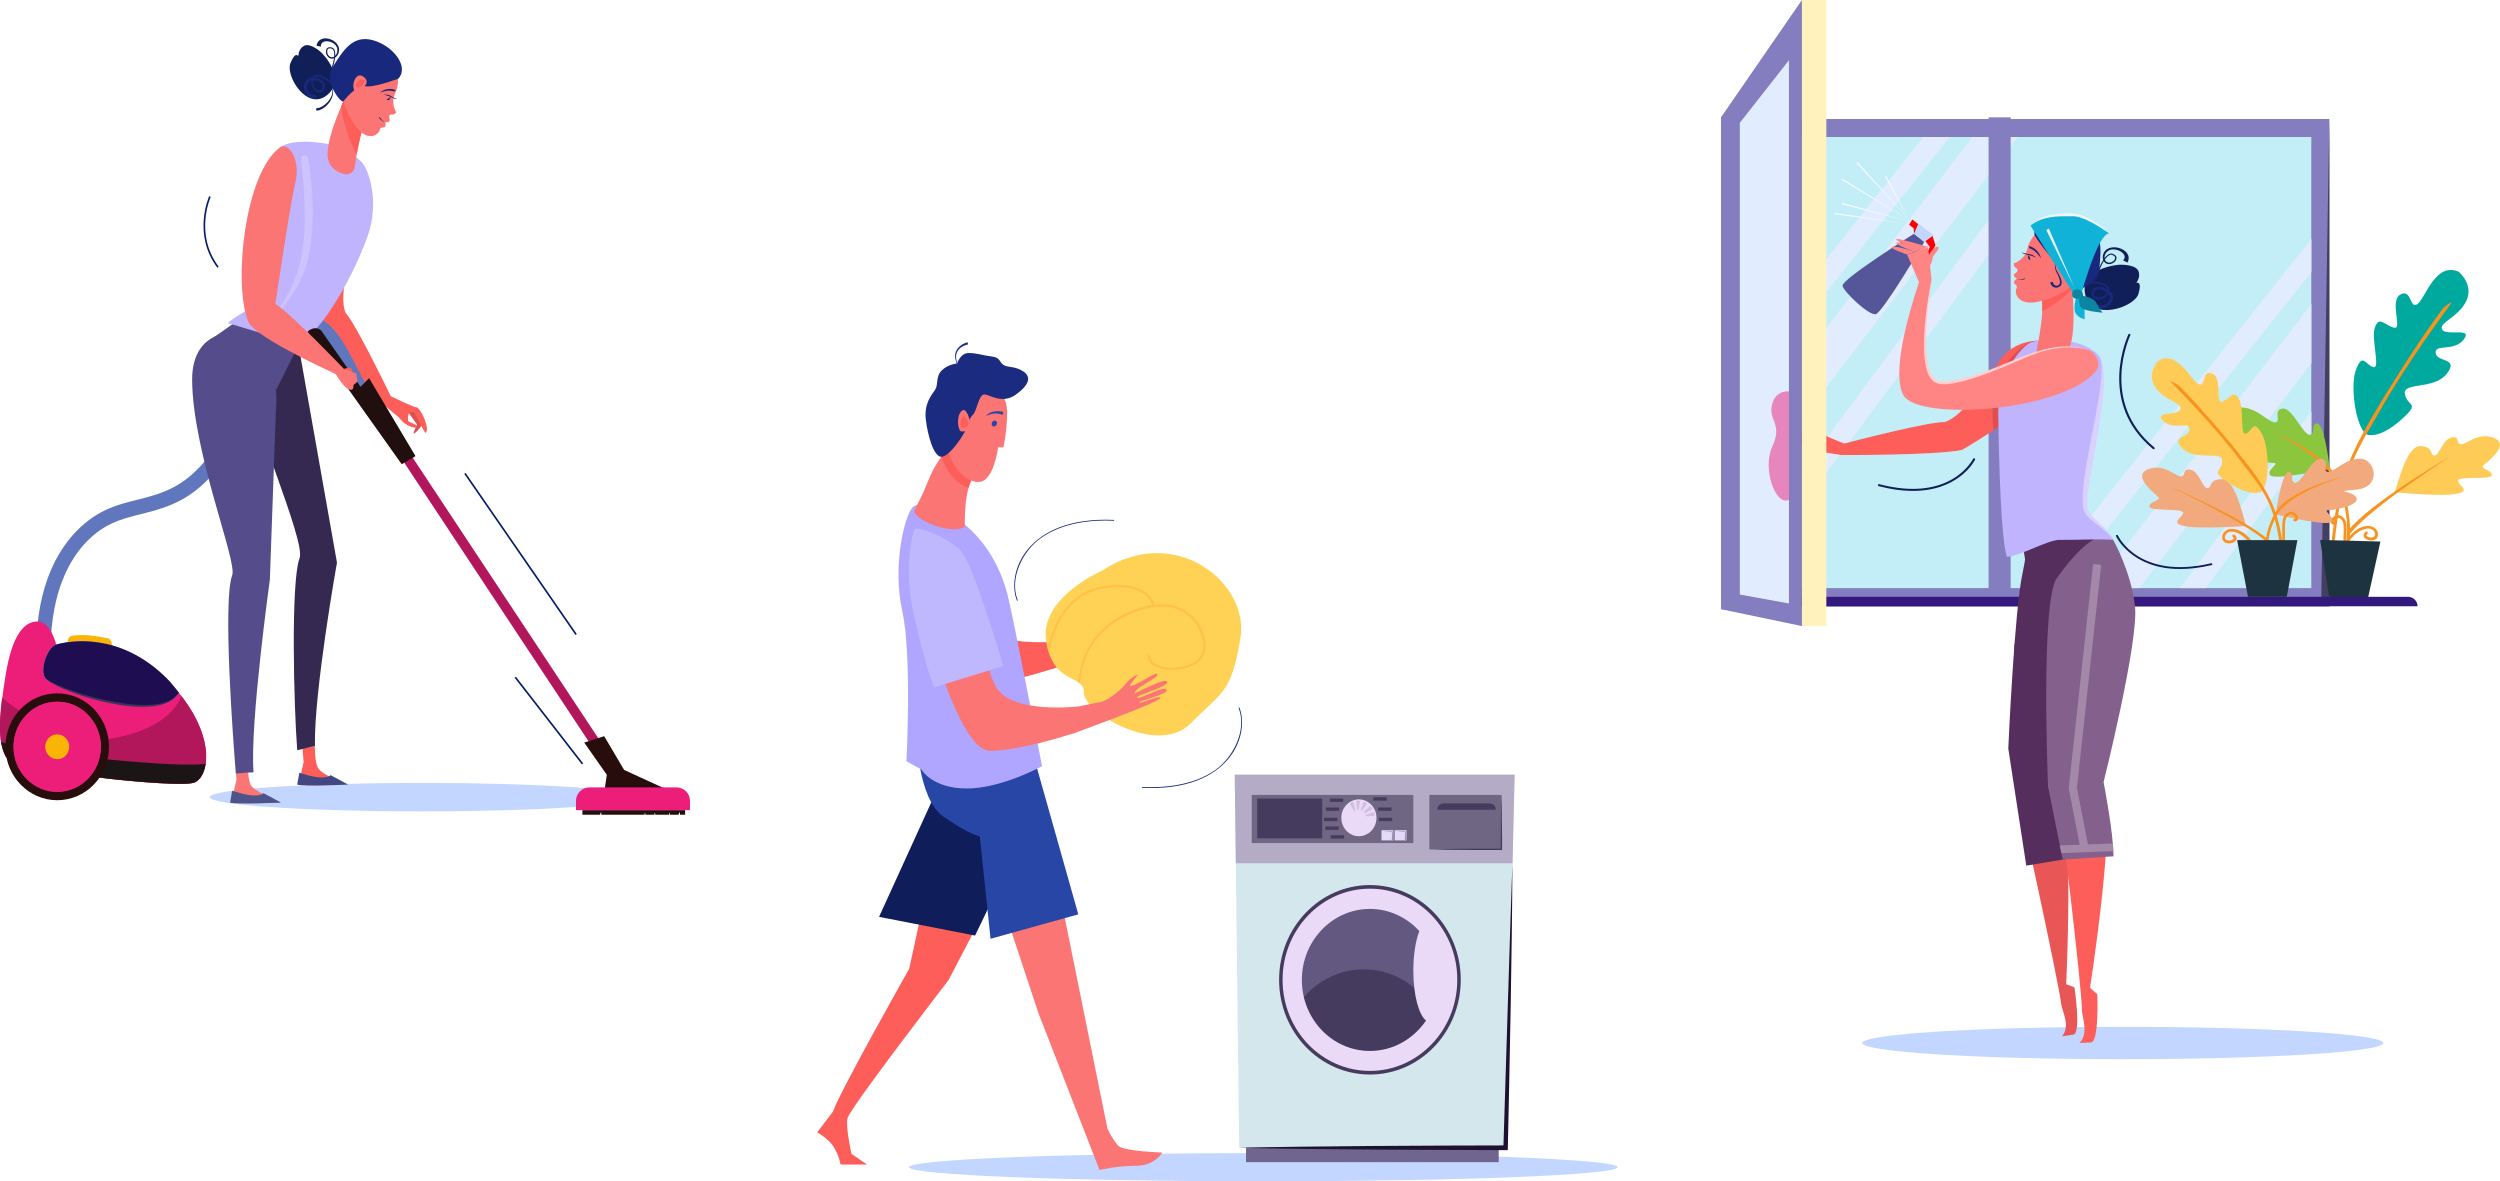 <?xml version="1.0" encoding="utf-8"?>
<!-- Generator: Adobe Illustrator 22.0.0, SVG Export Plug-In . SVG Version: 6.00 Build 0)  -->
<svg version="1.1" id="Слой_1" xmlns="http://www.w3.org/2000/svg" xmlns:xlink="http://www.w3.org/1999/xlink" x="0px" y="0px"
	 viewBox="0 0 1791.7 846.6" style="enable-background:new 0 0 1791.7 846.6;" xml:space="preserve">
<style type="text/css">
	.st0{fill:#E04F4F;}
	.st1{fill:#FD5E5A;}
	.st2{fill:#6077BD;}
	.st3{fill:#B2165B;}
	.st4{fill:#C2D6FF;}
	.st5{fill:#F9B406;}
	.st6{fill:#ED1E79;}
	.st7{fill:#9986CE;}
	.st8{fill:#1E0D51;}
	.st9{fill:#3C335B;}
	.st10{fill:#1C1515;}
	.st11{fill:#280D0D;}
	.st12{fill:#FC7575;}
	.st13{fill:#352952;}
	.st14{fill:#554C8C;}
	.st15{fill:#4E5389;}
	.st16{fill:#44477F;}
	.st17{fill:#111F59;}
	.st18{fill:#C0B4FE;}
	.st19{fill:#18287D;}
	.st20{fill:#0F1D5B;}
	.st21{fill:#CDC3FE;}
	.st22{fill:#210F0F;}
	.st23{fill:#041C69;}
	.st24{fill:#847DBF;}
	.st25{fill:#C3EEF8;}
	.st26{fill:#E1ECFF;}
	.st27{fill:#423F60;}
	.st28{fill:#FFCB57;}
	.st29{fill:#00A99D;}
	.st30{fill:#8CC63F;}
	.st31{fill:#F7931E;}
	.st32{fill:#1E3340;}
	.st33{fill:#33197D;}
	.st34{fill:#F2A97E;}
	.st35{fill:#E85656;}
	.st36{fill:#552E5D;}
	.st37{fill:#84608D;}
	.st38{fill:#A388A9;}
	.st39{fill:#D9D2FE;}
	.st40{fill:#555699;}
	.st41{fill:#FF0000;}
	.st42{fill:#FF8585;}
	.st43{fill:#FFCECE;}
	.st44{fill:#10B2D7;}
	.st45{fill:#EEF5F8;}
	.st46{fill:#0C85A1;}
	.st47{fill:#FFF2BD;}
	.st48{opacity:0.49;fill:#ED1E79;}
	.st49{fill:#FAFCFF;}
	.st50{fill:#FFD255;}
	.st51{fill:#2846A6;}
	.st52{fill:#B0A6FF;}
	.st53{fill:#1B2B80;}
	.st54{fill:#6F658E;}
	.st55{fill:#D4E7ED;}
	.st56{fill:#B4ABC6;}
	.st57{fill:#6F6684;}
	.st58{fill:#453B5E;}
	.st59{fill:#E3DAF7;}
	.st60{fill:#8F7FBA;}
	.st61{fill:#EADAF7;}
	.st62{fill:#D0BFE2;}
	.st63{opacity:0.71;fill:#6F658E;}
	.st64{fill:#1D1030;}
	.st65{fill:#C0B8FF;}
	.st66{fill:#FFC247;}
</style>
<g>
	<g>
		<path class="st0" d="M298.1,294.7c0,0,4.7,8.2,4.1,9.9c-0.6,1.7-5.3,6.9-5.7,6c-0.4-0.9,2.4-6.3,2.4-6.3l-7.6-10.7
			C292.6,292.1,298.1,294.7,298.1,294.7z"/>
		<path class="st1" d="M255.3,166.4c-3.7,15.5-13.1,45.5-7.6,57.8c6.8,7.4,28.1,50.9,32.4,59.8c0,0,16.2,7.9,18.6,8
			c2.4,0.1,9.8,15,6.4,18.2c-0.8,0.8-7.9-15.3-8.7-15c-2.1,1-4.1-1.2-4.4,3.6c-0.4,7-11.1-4.2-16.5-8.3
			c-0.1-0.2-40.1-45.8-49.4-62.1c-0.2-0.3-6.6-37.8-4.2-44.5c3.2-8.7,27.3-43.1,27.3-43.1C255.2,147.9,257.4,157.4,255.3,166.4z"/>
		<path class="st1" d="M282.6,295.3c0,0,3.5,4.3,6.1,7c2.6,2.7,9.4,5.4,10.1,3.6c0.6-1.8-5.9-3.2-6.3-4.2c-0.4-0.9-0.1-5.8,1.1-6
			C294.8,295.5,285.2,294.1,282.6,295.3z"/>
		<g>
			<path class="st2" d="M36.2,465l-10.4-0.2c0.5-22.3,4-40.7,10.8-56.5c8.5-19.6,22.2-34.7,38.7-42.6c32.7-15.7,66.2,0.5,100.4-88.8
				c3.8-10,11.4-29,19-36.4c44.4-42.5,56,24.3,72.8,41.6l-3.7,5.6c-18.6-19.2-45.1-54.2-66-31.1c-5.9,6.5-9.3,15.8-12.5,24.2
				c-36.2,94.6-75.1,79.9-105.7,94.6c-14.2,6.8-26.1,20-33.5,37.3C39.8,427.1,36.6,444.2,36.2,465z"/>
		</g>
		<g>
			<polygon class="st3" points="447,569.4 274.1,308 279.9,304 452.8,565.4 			"/>
		</g>
		<ellipse class="st4" cx="302.3" cy="571.3" rx="151.9" ry="10.2"/>
		<path class="st5" d="M51.9,455.6c-1.2,0.2-2.2,0.8-2.8,1.9c-0.3,0.6-0.5,1.2-0.6,1.8c-0.5,4.8,6.3,9.4,15,10.3
			c8.7,0.9,16.2-2.3,16.7-7.1c0.1-1.3-0.3-2.6-1.1-3.8c-0.5-0.7-1.2-1.2-2-1.3C68.9,455.8,60.4,454.4,51.9,455.6z"/>
		<path class="st6" d="M40.3,462c0,0-3.9-16.6-13.4-16.6c-9,0-18.1,8.3-23,39.1c-4.9,30.8-5.4,46.1,0,57.2
			c5.4,11.1,123.7,23.4,135.2,19.2c11.5-4.3,17.1-36.3-19.1-73.6C83.8,449.9,40.3,462,40.3,462z"/>
		<path class="st3" d="M139,560.9c-11.5,4.3-129.8-8.1-135.2-19.2c-4.4-9-4.9-20.9-2.3-41.6c19,15.4,50.2,34.9,81.3,28.7
			c32.3-6.4,43.4-20.6,47.2-29.9C154.8,531,149.3,557,139,560.9z"/>
		<path class="st7" d="M128.3,496.6c-0.9,1-2,2.2-2.7,2.9c-17.3,17.9-88.5-6.1-93.3-13.8c-4-6.5,2.1-22,7.9-23.7
			c9.1-2.7,45.7-9,79.7,25.2C123.1,490.4,125.8,493.6,128.3,496.6z"/>
		<path class="st7" d="M128.3,496.6c-0.9,1-2,2.2-2.7,2.9c-17.3,17.9-88.5-6.1-93.3-13.8c-4-6.5,2.1-22,7.9-23.7
			c9.1-2.7,45.7-9.6,79.7,24.6C123.1,489.8,125.8,493.6,128.3,496.6z"/>
		<path class="st8" d="M128.3,496.6c-0.9,1-2,2.2-2.7,2.9c-17.3,17.9-88.5-6.1-93.3-13.8c-4-6.5,2.1-22,7.9-23.7
			c9.1-2.7,45.7-9.6,79.7,24.6C123.1,489.8,125.8,493.6,128.3,496.6z"/>
		<path class="st9" d="M126,498.9c-17,17.5-88.4-6-93.7-13.2c5.5,8.6,71,31.1,91.5,15.6c1.7-1.3,3.2-3,4.5-4.7
			C127.6,497.5,126.8,498.2,126,498.9z"/>
		<path class="st10" d="M0.8,531.7c0.6,3.8,1.6,7,3.1,10c5.4,11.1,123.7,23.4,135.2,19.2c4-1.5,7.3-6.3,8.3-13.6
			C133.2,550.7,28.5,541.5,0.8,531.7z"/>
		<path class="st11" d="M78.1,535.2c0,21.2-16.6,38.3-37.1,38.3S3.9,556.3,3.9,535.2c0-21.2,16.6-38.3,37.1-38.3
			S78.1,514,78.1,535.2z"/>
		<ellipse class="st6" cx="41" cy="535.2" rx="31.3" ry="32.3"/>
		<ellipse class="st6" cx="41" cy="535.2" rx="31.3" ry="32.3"/>
		<path class="st5" d="M49.6,535.2c0,4.9-3.8,8.9-8.6,8.9c-4.7,0-8.6-4-8.6-8.9c0-4.9,3.8-8.9,8.6-8.9
			C45.7,526.3,49.6,530.3,49.6,535.2z"/>
		<g>
			<path class="st12" d="M177.8,553.5c-2.9,0.2-5.9-1.3-8.8-1c0.2,2.8,0.5,6.1,0.5,6.1l-3.6,15.7c0,0,1.6,0.3,7,0.8
				c7.4,0.6,28.4,0.1,28.4,0.1c-11.7-5.2-18.6-9.1-20.8-11.4C179.1,562.2,178.2,558.6,177.8,553.5z"/>
			<path class="st1" d="M225.6,534.7c-3,0-5.9,0.1-8.9,0.4c0.5,6.9,0.9,11.1,0.9,11.1l-3.6,15.7c0,0,1.6,0.3,7,0.8
				c7.4,0.6,25.4-1.2,25.4-1.2c-11.7-5.2-15.6-7.8-17.7-10.1C226.6,549.2,225.7,543.2,225.6,534.7z"/>
			<path class="st13" d="M241.5,403.2l-27.6-156c-14-1.1-30-1.1-41.4,10.6c6.7,40.5,46.8,129.9,42.2,142.2
				c-6.4,17-4.1,106.5-1.7,137.6c3-0.3,9.7-2.8,12.7-2.9C225,495.3,241.5,403.2,241.5,403.2z"/>
			<path class="st14" d="M193.4,415.5l4.4-123.1c1.8-13-4.9-44.3-7.7-46.5c-16-12.6-52.5-12.5-52.4,26.1
				c0.2,52.1,32.5,130.2,28.7,140.3c-6.9,18.4,0.8,119.9,2.6,142c2.9-0.3,9.8-0.6,12.7-0.8C179,518.9,193.4,415.5,193.4,415.5z"/>
			<path class="st15" d="M166.4,566.7c0,0,9.9,3.4,15.7,3.4c5.8,0,6.7-1.7,6.7-1.7l12.6,6.8c0,0-32.5,1.5-36.5,0L166.4,566.7z"/>
			<path class="st16" d="M214.5,553.8c0,0,9.9,3.4,15.7,3.4c5.8,0,6.7-1.7,6.7-1.7l12.6,6.8c0,0-32.5,1.5-36.5,0L214.5,553.8z"/>
			<polygon class="st14" points="180.8,222.4 146.7,246.3 198.1,279.1 214.2,246.8 			"/>
		</g>
		<path class="st17" d="M238,63.2c3.3,6.7-5.9,16.7-11.5,16l0.4-1.8c3.9,0.8,13.6-7.6,10.8-14.2L238,63.2z"/>
		<path class="st17" d="M237.8,48.4c1.4-4.4,3.5-13.5-0.9-13.7c-4.3-0.8-2.4,7.8,2.1,6.1c1.9-0.8,2.9-3.1,2.8-5.2
			c-0.3-6.4-12.4-8.6-11.8-2.2l-3.2-0.6c2.1-10.8,20.6-3.3,15.3,6.4c-1.7,3.1-4.8,3.5-6.6,2c-3-2.4-2.5-8.1,1.5-7.3
			c5.1,0.2,3.2,9.6,1.5,14.7L237.8,48.4z"/>
		<path class="st18" d="M259.1,116.1c-12.8-12.4-18.9-11.8-18.9-11.8s-25.2-6.5-38.3,0.5s-3.7,87.5-13,107.9
			c-3,6.7-18.5,11.8-25.6,18.9c20.7,6.2,29.1,8.1,48.1,16.5c15-5.2,39.5-43.7,52.1-78.9C272.2,145,264.3,121.1,259.1,116.1z"/>
		<path class="st12" d="M247.9,68.6c0,0-15.8,33.1-12.8,45.4c1.7,7,7.3,9.7,11.9,10.8c3.5,0.8,6.8-1.7,7.3-5.3
			c1.3-9.4,4.3-27.2,8.5-34.3C268.5,75.4,247.9,68.6,247.9,68.6z"/>
		<path class="st1" d="M247.9,68.6c0,0-1.4,3-3.4,7.6c0.8,7.2,2.8,15.3,6.3,24.2c1.7,4.3,3.3,7.6,4.9,10.1c1.6-9.2,4-20.2,7-25.4
			C268.5,75.4,247.9,68.6,247.9,68.6z"/>
		<g>
			<g>
				<path class="st12" d="M248.3,45.2c2.2-3.2,8-6.8,14.4-8.3c13.9-3.2,25.4,10.4,22,25.6c-0.3,1.4-0.7,2.7-1.3,3.9
					c-3.8,7.6,0.6,14.1,0.6,14.1s-1,1.8-3,1.6c-2.1-0.1-2.2,0.9-2,2.3c0.2,1.5,0.8,1.9-0.1,2.7c-0.8,0.8-2.8,0.5-2.8,0.5
					s0.7,2.4-0.2,3.2c-0.9,0.8-1.6,0.5-1.6,0.5s-2,0.2-2.1,1.6c-0.1,1.4-1.4,2.5-2.3,3.3c-1.4,1.1-9.3,5.9-19-12.2
					C241.1,66,243.3,52.4,248.3,45.2z"/>
			</g>
			<path class="st19" d="M283.6,64.6c0,0-5.5-2.9-11.4,1.8c0,0,6.3-2.6,10.3-0.8L283.6,64.6z"/>
			<path class="st19" d="M280.1,69.3c0,0-0.5,2.1-1.5,2.4c-1,0.3-1.6-0.2-1.6-0.2L280.1,69.3z"/>
			<path class="st20" d="M275.1,67.8c0,0,3.8,0.9,6.1,2.2c2.3,1.3,3.4,1,3.4,1s-2.7-1-4.7-2.3C277.9,67.5,275.1,67.8,275.1,67.8z"/>
			<path class="st20" d="M272.3,84.2c0.9,1.5,2.2,2.7,3.7,3.5c-1.6-0.6-3.1-1.6-4.3-3.2c-0.1-0.1-0.1-0.3,0.1-0.4
				C272,83.9,272.2,84,272.3,84.2C272.3,84.1,272.3,84.1,272.3,84.2L272.3,84.2z"/>
		</g>
		<path class="st17" d="M229.6,37c0,0-7.3-6.4-11.6-4.2c-4.3,2.2-4.2,7.5-4.2,7.5s-2.1-4-5.7,5.1c-3.6,9.1,12.1,34.7,26.5,22.6
			C248.9,56,230.8,37.9,229.6,37z"/>
		<path class="st19" d="M237.4,60.1c-3.6-3.1-11.1-7.8-12.5-3.4c-2.5,6.5,5.5,11.1,6.3,5.9c1.1-4.5-7.9-6.7-10.2-3.5
			c-2.7,3.6-0.1,9.7,5.5,8.9l0.2,2.4c-10.8,1.1-11.4-14.3-3.1-14.8c4.7-0.2,10.5,2.7,9.2,7.3c-0.3,1.6-1.6,3.2-3.5,3.4
			c-1.9,0.1-3.2-1-4.1-2c-3.6-3.7-1.9-9.1,0.2-10.2c3.6-2,9.6,2.4,12.6,5.1L237.4,60.1z"/>
		<path class="st19" d="M267.2,28.8c-14.7-4-21.5,7.9-28.6,18.9c-7.1,10.9,6.1,26.5,7.4,25c0,0,10-12.7,15.4-11
			c5.4,1.7,24-5.3,24-5.3C293.5,48,281.9,32.8,267.2,28.8z"/>
		<path class="st12" d="M261.4,61.6c0,0,3.9-3.2-1.2-6.8c-5.1-3.5-8.5,5.9-6.3,9.8C256.1,68.5,261.4,61.6,261.4,61.6z"/>
		<path class="st1" d="M259.4,61.5c0,0,3.3-4,0.6-4.6c-2.6-0.6-6.1,3.7-4.7,5.4C256.9,64,259.4,61.5,259.4,61.5z"/>
		<path class="st21" d="M220.9,113.4c3.8,23,5.6,56.4-2.2,79.3c-5,13.8-14.4,28-26.5,38.8c27.4-33.3,29.3-61.7,23.6-117.3l0-0.1
			c-0.2-1.5,0.9-2.8,2.3-3C219.4,111,220.6,112,220.9,113.4z"/>
		<polygon class="st11" points="481.1,567.3 447.3,551.8 433,527.6 418.7,532.2 434.9,555.3 433,568.1 		"/>
		<polygon class="st11" points="417.4,580.6 417.4,583.9 430,583.9 430.8,581.7 431,583.9 462,583.9 462.1,582.2 462.7,583.9 
			469,583.9 469.3,582.2 469.7,583.9 479.6,583.9 479.6,582 480.3,583.9 486.3,583.9 487.1,581.7 487.4,583.9 491,583.9 491,580.6 
					"/>
		<path class="st22" d="M264.5,271l33.3,55.9l-9.9,5.8l-67.5-95c0,0,4.9-5,9.8-0.8l28.2,40.3L264.5,271z"/>
		<path class="st1" d="M246.4,264.4c0,0,2.9-0.9,4.2-0.9c1.3,0,2,2.5,2,3.5C252.6,269.8,246.4,264.4,246.4,264.4z"/>
		<path class="st12" d="M255.5,269.4c0-1.6,0-1.6,0-1.6l-9.1-3.5c0,0-37.9-39.7-49-46.5c0.1-0.5,10.3-70.5,14.3-87.1
			c4-16.6-5.2-29.3-11.1-25c-25,18.2-33.5,96.5-23,124c1.9,10.1,54.2,34.3,63,38.4c0,0,5.3,8.7,8.2,10.3c4.7,2.6,4.5-0.8,4.5-2
			c0-1.2,2.1-1.4,2.6-2.9C256.6,272.1,255.5,271,255.5,269.4z"/>
		<path class="st6" d="M494.5,580.6h-81.7V574c0-5.3,4.3-9.7,9.7-9.7h62.3c5.3,0,9.7,4.3,9.7,9.7V580.6z"/>
		<g>
			
				<rect x="372.4" y="327.2" transform="matrix(0.823 -0.568 0.568 0.823 -159.631 281.843)" class="st23" width="1.2" height="140.3"/>
		</g>
		<g>
			
				<rect x="392.7" y="477.5" transform="matrix(0.79 -0.613 0.613 0.79 -234.14 349.207)" class="st23" width="1.2" height="78.6"/>
		</g>
		<g>
			<path class="st23" d="M155.8,191.9c-18.1-24.1-6-51-5.9-51.3l1.1,0.5c-0.1,0.3-11.9,26.5,5.7,50L155.8,191.9z"/>
		</g>
	</g>
	<g>
		<rect x="1233.4" y="85.3" class="st24" width="436" height="349.2"/>
		
			<rect x="1289.7" y="54.8" transform="matrix(-1.836970e-16 1 -1 -1.836970e-16 1711.265 -1191.504)" class="st25" width="323.3" height="410.2"/>
		<g>
			<polygon class="st26" points="1378.5,98.2 1246.3,264.4 1246.3,288.1 1397.3,98.2 			"/>
			<polygon class="st26" points="1413.6,98.2 1246.3,316.9 1246.3,359.3 1446.1,98.2 			"/>
			<polygon class="st26" points="1426.3,156.2 1246.3,398.4 1246.3,421.5 1247.5,421.5 1438.1,165.1 			"/>
			<polygon class="st26" points="1656.5,171.3 1457.4,421.5 1476.2,421.5 1656.5,195 			"/>
			<polygon class="st26" points="1656.5,217.9 1500.7,421.5 1533.2,421.5 1656.5,260.3 			"/>
			<polygon class="st26" points="1656.5,294.9 1562.3,421.5 1580.7,421.5 1656.5,319.6 			"/>
		</g>
		<rect x="1425.2" y="84.1" class="st24" width="15.8" height="343.6"/>
		<polygon class="st27" points="1669.4,85.3 1669.4,434.5 1277.7,434.5 1663.6,430.4 		"/>
		<g>
			<g>
				<path class="st28" d="M1716.2,352.8c2.5-6.4,8.5-33.4,18.3-33.1c9.9,0.2,6.6,6.6,10.2,6.7c3.6,0.1,5.8-11.5,12.3-12.9
					c6.5-1.3,2.7,4.8,6.9,4.9c4.2,0.1,12.5-9.3,23.8-4.4c11.3,5-4.9,16.7-7.8,19.4c-2.9,2.7,6.1,3.4,6,7.1
					c-0.1,3.7-24.2,0.4-24.3,3.9c-0.1,3.5,9.7,7.2-0.5,9.4C1750.9,356.2,1716.2,352.8,1716.2,352.8z"/>
				<path class="st29" d="M1762,194.7c0,0,11.3,9.1,5.5,21.1c-5.8,11.9-20.1,15.4-17.2,20.4c2.9,5,22.4-2,15.4,7.1
					c-7,9.1-21.2,2.8-20.1,9.8c1.1,6.9,17,3,8,14.7c-9,11.7-31.4,5.8-30.1,14.4c1.4,8.6,9.9,6.4,1.1,15.1
					c-8.8,8.7-18.5,15.3-26.9,14.5c-8.4-0.7-14-33.7-9.3-46.6c4.8-12.9,6.8-3.8,12.4-2.1c5.6,1.7-1.8-20.5,1.3-28.6
					c3.1-8.1,6.5-1.8,13.4,0.3c6.9,2.1-3.4-19.1,4.8-23.7c8.2-4.6,6.6,11.2,12.4,6.7C1738.5,213.2,1745.4,187.7,1762,194.7z"/>
				<path class="st30" d="M1669.5,336c0.1-2.9-3.8-32.4-8.8-32.5c-5-0.1-0.8,8.2-5.5,8.1c-4.7-0.1-12.5-19.9-19.5-18.8
					c-7,1.1-0.3,10.1-5.3,9.9c-5-0.1-12.5-10.4-24.1-10.7c-11.6-0.3-17.8,21.3,2.1,23.7c19.9,2.4,2.8,0.4-0.2,6.1
					c-2.9,5.7,15.8,9.9,21.1,10c5.3,0.1-5.8,5.3-2.2,8.9C1630.9,344.4,1669.5,336,1669.5,336z"/>
				<g>
					<path class="st31" d="M1671.7,393.1c0.5,0,1-0.5,1.1-1.2c5.7-57.6,16.3-68.1,38.9-108c23.7-38.8,45.3-66.3,45.3-67.1
						c0-0.8-5.3,3.1-6.4,4.5c-18.6,24.7-41,61.7-41.2,61.9c-26.1,42.8-33.9,59.5-38.7,108.4c-0.1,0.8,0.3,1.5,0.9,1.6
						C1671.6,393.1,1671.7,393.1,1671.7,393.1z"/>
				</g>
				<g>
					<path class="st31" d="M1684.2,382.6c15.4-19.7,73.3-56.3,72.7-56c-2.4,1.4-58.5,33.8-74.2,53.9
						C1681.8,381.9,1683.2,383.9,1684.2,382.6z"/>
				</g>
				<g>
					<path class="st31" d="M1683.4,389.9c0.2-0.7,3.6-16.7-4.9-40.7c-8.5-24-46.6-38-48.2-38.6c-0.6-0.2,38.3,17,46.4,39.9
						c9.9,28.1,2.7,39.3,5.5,40.4C1682.7,391.1,1683.2,390.6,1683.4,389.9z"/>
				</g>
				<g>
					<path class="st31" d="M1684.4,386.9c4-6.2,14.3-11.3,17.3-5.7c3.1,6-8.3,4.3-5.1,1.4c1-0.9-0.4-2.3-1.4-1.4
						c-2.9,2.7-0.6,5.7,3.5,6.1c8.6,0.9,7.1-12-3.5-10.2c-7.5,1.3-12.3,8.5-12.5,8.8C1681.9,386.9,1683.7,388,1684.4,386.9z"/>
				</g>
				<g>
					<path class="st31" d="M1681.4,389.6c0.4-12.5,1.1-15.8-2.4-19c-1.2-1.1-2.9-1.7-4.3-1.4c-1.8,0.3-4.3,2.6-4.3,4.5
						c-0.1,2.2,3.1,3.2,3.5,1.6c0.1-0.5-0.2-1.1-0.8-1.2c-0.6-0.1-0.6-0.3-0.6-0.4c0-0.8,2.4-4.2,5.1-1.7c2.6,2.4,2.2,4.5,1.8,17.5
						C1679.3,390.1,1681.3,390.9,1681.4,389.6z"/>
				</g>
				<polygon class="st32" points="1669.3,427.8 1697.1,428.5 1706,388.1 1662.8,387 				"/>
			</g>
			<path class="st17" d="M1369,351.8c35,0.9,46.4-22.1,46.5-22.4c0.2-0.4,0-0.8-0.4-0.9c-0.4-0.2-0.8,0-1,0.3
				c-0.2,0.3-15.7,31.7-67.3,18.2c-0.4-0.1-0.8,0.1-0.9,0.5c-0.1,0.4,0.1,0.8,0.5,0.9C1354.9,350.6,1362.4,351.7,1369,351.8z"/>
		</g>
		<path class="st33" d="M1732.6,434.5h-498.5v-6.8h491.7C1729.5,427.7,1732.6,430.7,1732.6,434.5L1732.6,434.5z"/>
		<g>
			<g>
				<path class="st34" d="M1609.8,377c-2.3-6.5-7.5-33.6-17.4-33.6s-6.8,6.5-10.4,6.5c-3.6,0-5.5-11.7-12-13.2
					c-6.5-1.5-2.9,4.7-7,4.7c-4.2,0-12.2-9.7-23.7-5c-11.4,4.7,4.4,16.9,7.3,19.6c2.9,2.7-6.2,3.2-6.2,7c0,3.7,24.2,1,24.2,4.5
					c0,3.5-9.9,7,0.3,9.4C1575,379.5,1609.8,377,1609.8,377z"/>
				<path class="st28" d="M1546.6,258.7c0,0-8.6,9.4-1.8,19.1c6.8,9.7,19.8,10.9,17.9,15.7c-1.8,4.7-19.9,1.1-12.5,8.2
					c7.4,7.1,19-0.2,19,6c0,6.2-14.4,4.8-4.9,13.9c9.5,9.1,28.3,1,28.3,8.7c0,7.7-7.8,6.9,1.2,13.4c9,6.5,18.3,11,25.6,9.2
					c7.3-1.7,7.5-31.3,1.6-42c-6-10.7-6.5-2.5-11.2-0.2c-4.7,2.2-1.3-18.1-5.2-24.9c-3.9-6.7-6-0.7-11.7,2
					c-5.7,2.7,0.3-17.2-7.5-20.1c-7.8-3-4.2,10.7-9.9,7.5C1569.8,271.9,1560.2,250.5,1546.6,258.7z"/>
				<path class="st34" d="M1631.1,368.6c0-2.7,4.4-30.3,9.1-30.3c4.7,0,0.5,7.7,4.9,7.7c4.4,0,12.2-18.4,18.7-17.2
					c6.5,1.2,0,9.4,4.7,9.4c4.7,0,12-9.5,22.9-9.5c10.9,0,16.1,20.4-2.6,22.2c-18.7,1.7-2.6,0.3,0,5.8c2.6,5.4-15.1,8.9-20,8.9
					c-4.9,0,5.3,5.1,1.8,8.5C1667.1,377.4,1631.1,368.6,1631.1,368.6z"/>
				<g>
					<path class="st31" d="M1635.8,399.1c-0.5,0-1-0.4-1-0.9c-4.1-40.7-14.4-48.3-35.9-76.8c-22.6-27.8-43.4-47.5-43.4-48.1
						c0-0.5,5.3,2.3,6.3,3.3c17.9,17.8,39.3,44.2,39.4,44.3c24.9,30.6,32.2,42.5,35.7,77.1c0.1,0.5-0.4,1-0.9,1.1
						C1635.9,399.1,1635.8,399.1,1635.8,399.1z"/>
				</g>
				<g>
					<path class="st31" d="M1624.5,388.5c-14.8-14.2-71.7-40.9-71.2-40.7c2.3,1,57.5,24.9,72.6,39.3
						C1626.9,388,1625.4,389.4,1624.5,388.5z"/>
				</g>
				<g>
					<path class="st31" d="M1624.2,396.6c-0.1-0.5-3.1-11.8,6-28.6c9.1-16.8,47.7-26,49.3-26.4c0.6-0.1-38.7,11.3-47.5,27.3
						c-10.7,19.6-3.7,27.6-6.6,28.3C1624.9,397.5,1624.3,397.2,1624.2,396.6z"/>
				</g>
				<g>
					<path class="st31" d="M1612.2,389.4c-3.9-6.3-14-11.7-17.1-6.1c-3.3,5.9,8.2,4.5,5.1,1.5c-1-0.9,0.5-2.3,1.5-1.4
						c2.9,2.7,0.4,5.7-3.6,6c-8.7,0.7-6.8-12.2,3.8-10.1c7.5,1.5,12.1,8.8,12.3,9.1C1614.7,389.5,1612.9,390.5,1612.2,389.4z"/>
				</g>
				<g>
					<path class="st31" d="M1635.7,387c0-12.5-0.7-15.8,2.9-18.9c1.3-1.1,2.9-1.6,4.3-1.3c1.8,0.3,4.2,2.7,4.2,4.6
						c0,2.2-3.2,3.1-3.5,1.5c-0.1-0.5,0.3-1.1,0.8-1.2c0.6-0.1,0.6-0.3,0.6-0.4c0-0.8-2.3-4.2-5.1-1.8c-2.7,2.3-2.3,4.4-2.3,17.5
						C1637.8,387.5,1635.7,388.3,1635.7,387z"/>
				</g>
				<polygon class="st32" points="1638.9,427.7 1611.1,427.7 1603.3,387.1 1646.5,387.1 				"/>
			</g>
			<path class="st17" d="M1562.4,407.8c-35,0-45.8-23.3-45.9-23.5c-0.2-0.4,0-0.8,0.4-0.9c0.4-0.1,0.8,0,1,0.4
				c0.1,0.3,14.9,32,66.7,19.9c0.4-0.1,0.8,0.1,0.9,0.5c0.1,0.4-0.1,0.8-0.5,0.8C1576.5,407,1569,407.8,1562.4,407.8z"/>
			<path class="st17" d="M1543.5,322c-0.2,0-0.3-0.1-0.5-0.2c-40.7-33.5-17.8-81.7-17.6-82.2c0.2-0.3,0.6-0.5,1-0.3
				c0.4,0.2,0.5,0.6,0.4,0.9c-0.2,0.5-22.6,47.7,17.2,80.5c0.3,0.3,0.3,0.7,0.1,1C1543.9,321.9,1543.7,322,1543.5,322z"/>
		</g>
		<ellipse class="st4" cx="1521.4" cy="747.5" rx="186.7" ry="11.6"/>
		<path class="st0" d="M1298.6,312c0,0-10,1.9-11,3.6s-1.6,9-0.6,8.7c1-0.3,3.3-6.2,3.3-6.2l14.2-1.3
			C1304.7,314.6,1298.6,312,1298.6,312z"/>
		<path class="st1" d="M1434.4,256.8c-9.7,13.6-26.8,41.6-40.8,45.7c-11-0.3-61.6,12.7-72,15.4c0,0-18.3-7.4-20.2-9.2
			c-1.9-1.8-19.3,2.6-19.3,7.4c0,1.2,18.2-4.3,18.4-3.4c0.8,2.3,4,2.4,0.3,6c-5.3,5.1,11.6,5.9,18.8,7.4c0.2,0,66.4,0.3,86.4-3.6
			c0.4-0.1,35.3-20.7,38.8-27.3c4.6-8.5,15.2-51,15.2-51C1450.1,244.4,1440.1,248.9,1434.4,256.8z"/>
		<path class="st0" d="M1427.9,294.8c0.1,4.5,0.3,9,0.7,13.5c7.7-5.2,14.7-10.4,16.2-13.2c4.6-8.5,15.2-51,15.2-51
			C1446.4,244.9,1427.5,268.4,1427.9,294.8z"/>
		<g>
			<path class="st35" d="M1477.3,720.1c-1.9-17-32-153.8-32-153.8l-1.8-104.5c15.4-2.3,24.3-6.5,39.8-7.8
				c-15.6,50.9-13.4,101.5-7.2,113.4c10.4,20.1,4.7,138,4.7,138l5.9,2.2c0,0,5.1,33.1-0.8,33.9c-8.1,1.2-8.1,1.2-8.1,1.2
				C1484.1,735.6,1477.8,724.2,1477.3,720.1z"/>
			<path class="st36" d="M1462.7,389c0,0,15.1,20.9,20.8,45.5c5.7,24.5-8.4,127.8-8.4,127.8s11.1,35.6,13,52.1l-35.9,6l-12.9-83.9
				c0,0,4.4-100.1,10.3-126.1C1453.9,391,1451.1,380.1,1462.7,389z"/>
			<path class="st36" d="M1492.6,372.6l-44,8.9c0,0,0,0.3,0.1,1c0.8,6.9,5.7,48.4,17.8,66.8c0.4,0.6,0.8,1.1,1.2,1.7
				c14.1,18.9,46.8-64,46.8-64L1492.6,372.6z"/>
		</g>
		<g>
			<path class="st1" d="M1492.1,724.4c0-17.5-16.7-153.3-16.7-153.3l-3.4-109.7c15.6-0.7,31.2-1,46.8-0.7
				c-21.2,50.3-15.4,95-10.7,107.8c8.1,21.5-10.2,139.4-10.2,139.4l5.2,4.7c0,0,1.4,34.2-4.6,34.5c-8.2,0.4-8.2,0.4-8.2,0.4
				C1497.2,740.9,1492.1,728.6,1492.1,724.4z"/>
			<path class="st37" d="M1514.5,387c0,0,12.7,22.3,15.6,47.3c2.9,25-22.5,126.2-22.5,126.2s7.1,36.5,7.1,53.2l-36.4,2.3l-10.5-52.2
				c0,0-5.5-133.3,6.3-149.5C1485.8,397.9,1504,376.9,1514.5,387z"/>
			<g>
				<path class="st38" d="M1514.2,604.5l-17.8,0.7l-7.9-40.5l17.4-159.9l-5.8-0.6c-2.2,19.9-15.3,141.2-17.5,160.7l7.9,40.5
					l-14.3,0.5l1.1,5.5l37.2-1.4C1514.5,608.4,1514.4,606.5,1514.2,604.5z"/>
			</g>
		</g>
		<path class="st17" d="M1504.7,193.5c1.7-4.5,6-13.2,9.9-10.4c4.2,2.2-3.1,7.9-5.8,3.5c-1.1-1.9-0.4-4.5,1.1-6
			c4.6-5,16.5,1.2,11.7,6l3.1,1.6c5.4-10.1-15.7-16.2-17.6-4.9c-0.6,3.6,1.8,6,4.4,6c4.2,0,7.6-4.9,3.6-6.9
			c-4.6-3.2-9.2,5.6-11.2,10.9L1504.7,193.5z"/>
		<path class="st18" d="M1455.8,245.3c8.2-2.9,17.8-1.4,17.8-1.4s19.3-0.7,30.4,10.7c11.1,11.4-11.9,86.2-9.5,109.2
			c0.8,7.5,15.2,13.7,20.1,23.1c-13.9-0.8-26.3,0.2-38.2,0c-8.6-0.2-28.4,11.6-38.1,12.2c-4.2-12.9-5.7-65.4-6.2-104
			C1431.8,268.8,1448.5,247.9,1455.8,245.3z"/>
		<path class="st39" d="M1504,254.7c12.7,12.8-9.2,88-8,108.7c0.6,7.4,14.4,13.9,18.5,23.6c-6.4-9.9-20.6-14.4-21.6-23.4
			C1489.8,336.6,1513.2,267.8,1504,254.7z"/>
		<path class="st12" d="M1484.7,203.3c0,0,4.6,37.7-3,48.6c-4.3,6.2-11.1,6.8-16.3,6.2c-3.9-0.5-6.5-4.1-5.7-7.8
			c2-9.6,5.3-28,3.5-36.3C1460.7,202.5,1484.7,203.3,1484.7,203.3z"/>
		<path class="st1" d="M1485.1,207.1c-5.1,5.5-12.1,11.1-21.5,16c0.2-3.5,0.1-6.7-0.4-9.1c-2.5-11.5,21.6-10.8,21.6-10.8
			S1484.9,204.7,1485.1,207.1z"/>
		<g>
			<g>
				<path class="st12" d="M1497.8,183.9c0.2-4-2.4-10.8-7-16.2c-10-11.7-29.1-8.4-36.3,6.1c-0.7,1.3-1.2,2.7-1.4,4
					c-1.8,8.6-9.9,11-9.9,11s-0.3,2.1,1.6,3.3c1.9,1.2,1.3,2.1,0.2,3.2c-1.1,1.1-1.9,1-1.7,2.2c0.2,1.2,2.1,2.2,2.1,2.2
					s-2.2,1.5-2,2.7c0.2,1.3,1.1,1.5,1.1,1.5s1.6,1.5,0.7,2.7c-0.8,1.2-0.5,2.9-0.2,4.2c0.5,1.8,4.1,10.9,24.7,2.7
					C1490.1,205.4,1497.3,193.1,1497.8,183.9z"/>
			</g>
			<path class="st19" d="M1454.1,176.3c0,0,6.8,1.3,8.7,9c0,0-3.7-6.2-8.4-7.4L1454.1,176.3z"/>
			<path class="st19" d="M1454,182.4c0,0-1,2-0.3,3c0.7,1,1.5,0.9,1.5,0.9L1454,182.4z"/>
			<path class="st20" d="M1459.3,184.6c0,0-3.9-1.7-6.8-2.2c-2.9-0.5-3.6-1.5-3.6-1.5s3,1,5.6,1.3
				C1457.2,182.5,1459.3,184.6,1459.3,184.6z"/>
			<path class="st20" d="M1450.8,199.6c-1.8,0.7-3.7,0.8-5.6,0.3c1.8,0.6,3.8,0.8,5.8,0.2c0.2,0,0.3-0.2,0.2-0.4
				C1451.2,199.6,1451.1,199.5,1450.8,199.6C1450.9,199.6,1450.9,199.6,1450.8,199.6L1450.8,199.6z"/>
		</g>
		<path class="st17" d="M1519.5,189.7c0,0,10.6-0.3,12.9,4.2c2.2,4.6-1.4,8.8-1.4,8.8s4.5-1.8,1.6,7.9c-2.9,9.7-33.7,20-38.1,0.8
			C1490,192.3,1517.9,189.6,1519.5,189.7z"/>
		<path class="st19" d="M1497.3,203.1c5.2-0.2,14.8,1,13.1,5.5c-2.2,6.9-12.2,5.3-9.5,0.6c2.1-4.4,11.4-0.1,11.2,3.9
			c0,4.7-6.4,7.9-10.7,3.6l-1.8,1.8c8.7,8,19.5-4,12.6-9.9c-3.9-3.3-11-4.8-12.9-0.2c-0.8,1.5-0.8,3.6,0.7,5.1
			c1.6,1.4,3.4,1.3,4.9,1.1c5.6-0.6,7.7-6.1,6.6-8.4c-1.7-4-10-4.4-14.4-4.2L1497.3,203.1z"/>
		<path class="st19" d="M1492.3,158.3c15.5,6.5,13.4,20.6,12.3,34.1c-1.1,13.5-19.3,16.8-19.5,14.7c0,0-3.9-16.3-9.7-18.5
			c-5.9-2.2-17.3-20-17.3-20C1456.5,156.4,1476.8,151.8,1492.3,158.3z"/>
		<g>
			<g>
				<path class="st40" d="M1371.7,167.5c0,0-52.1,32.8-51.2,37.3c0.9,4.5,18.7,21.2,23.7,20.4c5-0.9,34.9-51.8,34.9-51.8
					L1371.7,167.5z"/>
				<polygon class="st41" points="1370.5,157.3 1377.6,162.9 1371.7,167.5 1371.5,163.6 1368.2,161 				"/>
				<path class="st41" d="M1384.9,168.8l2.2,6.9c0,0-11.4,22.9-12.5,22.4c-1.2-0.5,8.5-21.1,8.5-21.1l-3.4-4.4L1384.9,168.8z"/>
				<polygon class="st4" points="1374.9,160.2 1371.7,167.5 1379.1,173.4 1385.7,168.6 				"/>
			</g>
			<path class="st42" d="M1496.5,250.7c-11.4-3.5-26.1-3.4-47.6,5.9c-25.4,10.9-42.5,17.7-57.7,17.7c-20.3,0-7.8-68.6-6.9-73.7
				l-2.5-23.6l-15,5.5l8.5,19.7c-8.6,25.9-19.2,64.6-11.4,80.6c9.6,19.7,115.4,12,138.4-17C1506.1,261.1,1502.1,252.3,1496.5,250.7z
				"/>
			<path class="st43" d="M1496.5,250.7c-15.9-4.2-31.4-0.3-46.4,6.2c-11.3,5-53,23.7-63.4,17.1c-14.1-8.2-5.6-57.9-2.4-73.4
				c-2.1,13.7-9.1,64.8,3.5,71.8c3.4,2,13.1,0.1,16.9-0.7c24.9-5.4,46.3-19.7,67.9-22.8C1480.6,247.7,1488.9,248.1,1496.5,250.7z"/>
			<path class="st42" d="M1359.2,171.3c0.9-0.8,22.6,5.6,22.6,5.6l-4.2,1.5C1377.6,178.5,1357.1,173.3,1359.2,171.3z"/>
			<path class="st42" d="M1366.8,182.4c0,0-13.4-4.5-10.8-5.5s16.2,3.5,16.2,3.5L1366.8,182.4z"/>
			<path class="st42" d="M1379.1,177.9c0,0-20.1-5.4-20.1-3.8c0,1.6,13.2,6.4,13.2,6.4L1379.1,177.9z"/>
			<path class="st42" d="M1389.1,177.1c1.9,0.9-4.1,5.8-4.1,8c0,2.2-2,5.7-2,5.7l-1.1-7.2C1381.9,183.6,1386,175.6,1389.1,177.1z"/>
		</g>
		<path class="st19" d="M1471.1,183.7c1.9,1.8,1.8,4.5,2.1,7c0.4,3.5,1.2,3.5,2.8,6.8c2,3.8,2.7,7.6-1.6,8.6c-2.6,0.5-4.6-1.4-5-3.8
			l1.9-0.2c0.3,3.8,5.7,3.6,5-0.8c-0.4-2.5-1.9-5.1-2.8-6.8C1471.9,191.1,1473.7,186.5,1471.1,183.7z"/>
		<path class="st44" d="M1455.2,161.7l30.2,47.7l6.5,0.4c0,0,11.6-42.5,19.7-42.5c0,0-15.8-13.3-25.5-13.3
			S1463.9,153.3,1455.2,161.7z"/>
		<path class="st45" d="M1511.6,167.2c-6.8-4.6-19-12.8-27.2-12.2c-10.8-0.1-20.8,0-29.2,6.7c7.1-8,20.1-9.4,31.1-8.7
			C1495.3,153.9,1505.2,161.1,1511.6,167.2z"/>
		<polygon class="st45" points="1468.4,163.9 1486.7,206.2 1466.5,164.8 		"/>
		<path class="st44" d="M1488.1,212.4c0,0-2.6,8.6-0.6,12c1.9,3.4,6.5,4.5,6.5,4.5s0-6.3,0-10.2
			C1494,214.8,1488.1,212.4,1488.1,212.4z"/>
		<path class="st46" d="M1490.3,211.7c0,0,9.6,0.6,12.1,5.4c2.5,4.7,4.5,7,4.5,7s-12.5-1-15.2-3.5
			C1489.2,218.1,1490.3,211.7,1490.3,211.7z"/>
		<path class="st46" d="M1487.1,207.6c0,0-2.6,0.3-2,4.1c0.6,3.8,7.8,2.7,7.8,0C1492.9,209,1490.6,206.7,1487.1,207.6z"/>
		<path class="st1" d="M1310.8,323.6c0,0-6,0.2-10.1,0c-4.1-0.2-11.3-3.7-10.3-5.5c1-1.8,6.9,2.4,8,2.1c1.1-0.3,4.8-3.9,4-5
			C1301.6,314.1,1309.8,320.8,1310.8,323.6z"/>
		<rect x="1291.4" class="st47" width="17.5" height="448.7"/>
		<polygon class="st24" points="1233.4,84.1 1291.4,0 1291.4,448.7 1233.4,436.6 		"/>
		<polygon class="st26" points="1246.9,426.1 1246.9,88 1282.1,43.2 1282.1,432.5 		"/>
		<path class="st48" d="M1270.3,288.9c-3.9,12.1,7.7,14.4,0,30.8c-7.7,16.4,2.4,43.3,11.8,38.5v-77.7
			C1278.1,280.3,1272.6,281.5,1270.3,288.9z"/>
		<g>
			<path class="st49" d="M1368.2,157.3l-37.5-40.2c-0.2-0.2-0.2-0.5,0-0.7c0.2-0.2,0.5-0.2,0.7,0c0,0,0,0,0,0L1368.2,157.3z"/>
		</g>
		<g>
			<path class="st49" d="M1320.7,128.3l48.3,30l-48.8-29.2c-0.2-0.1-0.3-0.4-0.2-0.6C1320.2,128.2,1320.5,128.2,1320.7,128.3
				C1320.7,128.3,1320.7,128.3,1320.7,128.3z"/>
		</g>
		<g>
			<path class="st49" d="M1320.6,145.5l47.6,13.2l-47.9-12.3c-0.3-0.1-0.4-0.3-0.3-0.6C1320.1,145.6,1320.4,145.4,1320.6,145.5
				C1320.6,145.5,1320.6,145.5,1320.6,145.5z"/>
		</g>
		<g>
			<path class="st49" d="M1315.3,152.6l49.4,7.6l-49.6-6.7c-0.3,0-0.4-0.3-0.4-0.5C1314.8,152.7,1315,152.5,1315.3,152.6
				L1315.3,152.6z"/>
		</g>
		<g>
			<path class="st49" d="M1351.8,126.2l16.5,31.1l-17.3-30.7c-0.1-0.2,0-0.5,0.2-0.6C1351.4,125.8,1351.6,125.9,1351.8,126.2
				C1351.8,126.2,1351.8,126.2,1351.8,126.2z"/>
		</g>
	</g>
	<g>
		<path class="st1" d="M802,453.2c-1.9-1.6,22-7.5,21.5-11.3c-0.5-3.8-23.4,8.4-23.4,8.4s-0.7-1.9,5.5-5.7
			c6.1-3.9,12.2-7.1,10.5-8.5c-1.6-1.4-17.1,10.5-19.6,8.4l6-8.1c0,0-6,2.9-8.7,6.7c-3.5,4.8-14.3,12.9-18.3,13.3
			c-2.6,0.3-10.4,2-15.7,3.1c-0.2,0-47.6,5.6-58.9-13.7c-9.7-16.5-9.8-50.1-20.1-72.3c-10.2-22.2-38.7,5.8-28.7,35
			c9.4,27.5,26.7,82.8,44.2,82.8c18.4,0,47.6-8.6,57.8-11.9l0,0.2c0,0,61.4-22.2,64-25.8c2.6-3.6-14.5,4.2-14.7,2.8
			c-0.2-1.4,21.1-5.6,19.5-9.1C821.5,444.1,803.8,454.7,802,453.2z"/>
		<path class="st50" d="M789.9,408.9c0,0-45.8,19.8-40.1,51.3c5.7,31.5,27,22.4,27,36.4c0,13.9,52.8,45.5,76.2,22.1
			c23.3-23.3,29.5-22.1,36-61.4C895.6,417.9,842.3,374.5,789.9,408.9z"/>
		<path class="st4" d="M1159.3,836.5c0,5.6-113.7,10.1-253.9,10.1c-140.2,0-253.9-4.5-253.9-10.1c0-5.6,113.7-10.1,253.9-10.1
			C1045.6,826.4,1159.3,830.9,1159.3,836.5z"/>
		<path class="st1" d="M682.1,553.8l-30.5,140.5c0,0-49.5,87.6-54.6,102.3l-11.4,15c0,0,8.6,4.4,12.4,11.2
			c3.8,6.8,4.4,11.8,4.4,11.8h19l-11.1-7.6c0,0-4.4-18.5-2.9-25.6c1.6-7.1,72.4-99,72.4-99l45.4-87
			C725.3,615.2,695.8,550.6,682.1,553.8z"/>
		<path class="st20" d="M674.6,559.3L630,657.1l68.8,13.4l26.5-54.9C725.3,615.7,687.4,556.1,674.6,559.3z"/>
		<path class="st12" d="M656.6,522.4c0,3.6,8.9,50.9,27.2,63.9c18.4,13,18.4,13,18.4,13l42,126.7l43.8,112.5c0,0,12.4-3,26.1-3
			c13.6,0,18.9-9.5,18.9-9.5s-27.5-0.9-31.4-4.7c-3.8-3.8-7.9-12.4-7.9-12.4l-56.7-280L656.6,522.4z"/>
		<path class="st51" d="M737.1,528.9l-80.5-6.5c0,3.6,0.9,49.6,19.2,62.6c18.4,13,26.4,14.4,26.4,14.4l7.7,73.4l62.9-17.5
			L737.1,528.9z"/>
		<path class="st52" d="M654.3,363.3c-6.2,6.2-14.8,42.5-7.7,74.5s3,107.8,3,107.8l10.7,5.9c0,0,7.7,13.6,32.6,13.6
			c24.9,0,53.9-16,53.9-16s-21.5-111.2-24.9-123.7C706.6,369.3,660.5,357.1,654.3,363.3z"/>
		<path class="st12" d="M686.5,315.2c0,0-13.3,8.8-21.6,30.1c-8.3,21.4-12.2,19.8-7.7,24.3c6.1,6.3,27.6,13.3,34.3,7.7
			c0,0-1.2-28.9,7.8-37.9L686.5,315.2z"/>
		<path class="st1" d="M686.5,315.2c0,0-5.7,3.7-11.9,12.2c4.2,12.2,12.3,20,19.5,22.3c1.2-4.2,2.8-7.9,5.2-10.3L686.5,315.2z"/>
		<path class="st12" d="M704.6,271.1c8.1,3.3,17.2,11.2,17.2,24.6c0,13.3-2.7,24.9-2.7,24.9h-3.8c0,0-2.4,19.8-10.7,24
			c-8.3,4.1-24.3-7.4-27.2-29.9C674.4,292.1,688,264.3,704.6,271.1z"/>
		<path class="st53" d="M694.1,303.2c0,0,0.4-3.3,3.3-6.1c2.8-2.8,4-14.4,8-14.4c4,0,12.7,7.3,22.8,0c10.1-7.3,10.8-13,4.9-16.7
			c-5.9-3.7-10.2-2.4-13.6-4.3c-3.4-1.9-2.4-5.5-8.6-6.2c-6.2-0.7-10.8-2.5-16.7-2.5c-5.9,0-8.3,7.5-8.3,7.5s-6.4,0.5-11,5
			c-4.5,4.5-2.2,9.9-4.7,13.8c-2.5,3.8-8,9.8-6.7,21.2c1.3,11.4,5.6,26.9,11.2,26.9C680.3,327.4,692,311.1,694.1,303.2z"/>
		<path class="st53" d="M693.6,247v-1.7c-3,0.6-6.4,2.7-8,5.6c-1.8,3.3-1.1,6.2,0,9.7l0.4-0.2c0-0.2-0.9-3.2-0.8-4.7
			c0-2.8,1.4-5.6,4.5-7.3c1.6-1,3.4-1.4,3.6-1.4C693.5,247,693.7,247,693.6,247z"/>
		<path class="st51" d="M714.2,304.4c-0.6,1.1-1.7,1.6-2.6,1.1c-0.9-0.5-1.2-1.7-0.6-2.8c0.6-1.1,1.7-1.6,2.6-1.1
			C714.5,302,714.8,303.3,714.2,304.4z"/>
		<path class="st51" d="M706.6,298.3c0,0,4.1-2.3,7.5-2c3.4,0.4,4.5,1,4.5,1l0.4-2.1C719,295.2,710.7,292.9,706.6,298.3z"/>
		<g>
			<path class="st53" d="M728.8,430.4c-7.7-19.5,6.5-60.5,69.4-57.8c0.4,0,0.4,0.6,0,0.6c-15-0.7-36.2,1-52.2,12.4
				c-12.9,9.1-22.9,28.8-16.6,44.6C729.6,430.5,729,430.7,728.8,430.4z"/>
		</g>
		<g>
			<path class="st53" d="M888.3,507.2c7.6,19.5-6.8,60.5-69.7,57.4c-0.4,0-0.4-0.6,0-0.6c15,0.7,36.2-0.8,52.3-12.1
				c12.9-9.1,23-28.6,16.8-44.5C887.6,507.1,888.2,506.8,888.3,507.2z"/>
		</g>
		<path class="st12" d="M695.2,302.4c0,0-2.2-11.7-6.2-7.7c-4,4-2.3,14.5,0,14.5C691.4,309.2,695.2,309.5,695.2,302.4z"/>
		<path class="st1" d="M694.1,303.2c0,0-2.1-6.3-4-4.4c-2,2-2.7,7.8,0,7.8C692.7,306.6,694.1,305.4,694.1,303.2z"/>
		<g>
			<rect x="893" y="812.5" class="st54" width="181.1" height="20.4"/>
			<polygon class="st55" points="1085.5,555.2 1079.1,822.5 888.1,822.5 885.2,578.8 884.9,555.2 			"/>
			<polygon class="st56" points="885.7,618.7 1084,618.7 1085.5,555.2 884.9,555.2 885.2,578.8 			"/>
			<rect x="897.1" y="569.7" class="st57" width="115.8" height="34.5"/>
			<rect x="1024.4" y="569.7" class="st57" width="51.7" height="39"/>
			<path class="st58" d="M1076.5,598.9c0-10.3-0.5-29.1-0.5-29.2c-0.3,3.7-0.5,34.7-0.5,38.5c-13.1-0.1-36,0.1-51.2,0.5
				c20,0.6,44.2,0.5,52.2,0.5C1076.6,609.2,1076.5,598.5,1076.5,598.9z"/>
			<path class="st58" d="M1067.7,575.8h-33.3c-2.4,0-4.3,2-4.3,4.5h41.8C1072,577.8,1070.1,575.8,1067.7,575.8z"/>
			<rect x="901" y="572.3" class="st58" width="46.6" height="28.5"/>
			<g>
				<g>
					<rect x="990.1" y="595" class="st59" width="8.5" height="7.3"/>
					<path class="st60" d="M998.3,601.8c0-0.2-0.2-6.2-0.2-5.9c-0.2,0-7,0-6.9,0l6.5,0.5l-0.2,5.5H998.3z"/>
				</g>
				<g>
					<rect x="999.5" y="595" class="st59" width="8.5" height="7.3"/>
					<path class="st60" d="M1007.6,601.8c0-0.2-0.2-6.2-0.2-5.9c-0.2,0-7,0-6.9,0l6.5,0.5l-0.2,5.5H1007.6z"/>
				</g>
			</g>
			<g>
				<path class="st61" d="M986.5,586.1c0,7.3-5.7,13.2-12.6,13.2c-7,0-12.6-5.9-12.6-13.2s5.7-13.2,12.6-13.2
					C980.8,572.9,986.5,578.8,986.5,586.1z"/>
				<path class="st62" d="M967.5,576.2l3,5.3l0.9-0.4l-1.3-5.9c-0.1-0.3-0.4-0.5-0.7-0.4C968.7,574.9,967.5,575.3,967.5,576.2z"/>
				<path class="st62" d="M972,574.4l0.6,6.1l1,0l1.1-5.9c0.1-0.3-0.1-0.6-0.4-0.7C973.6,573.7,972.3,573.6,972,574.4z"/>
				<path class="st62" d="M977.2,574.9l-2.1,5.7l0.9,0.5l3.6-4.8c0.2-0.2,0.1-0.6-0.1-0.8C978.9,575.1,977.9,574.3,977.2,574.9z"/>
				<path class="st62" d="M981.6,577.8l-4.3,4.2l0.6,0.9l5.2-2.6c0.3-0.1,0.4-0.5,0.3-0.8C983,578.8,982.4,577.6,981.6,577.8z"/>
				<path class="st62" d="M984.2,582l-5.6,2l0.2,1l5.8-0.2c0.3,0,0.5-0.3,0.5-0.6C985.1,583.5,985,582.1,984.2,582z"/>
			</g>
			<rect x="953.1" y="572.3" class="st58" width="9.6" height="2.4"/>
			<rect x="950.2" y="578.7" class="st58" width="9.6" height="2.4"/>
			<rect x="948.9" y="586.1" class="st58" width="9.6" height="2.4"/>
			<rect x="988.2" y="586.1" class="st58" width="9.6" height="2.4"/>
			<rect x="949.9" y="592.3" class="st58" width="9.6" height="2.4"/>
			<rect x="953.7" y="598.6" class="st58" width="9.6" height="2.4"/>
			<rect x="984.3" y="571.4" class="st58" width="9.6" height="2.4"/>
			<rect x="987.7" y="578.7" class="st58" width="9.6" height="2.4"/>
			<ellipse class="st58" cx="981.8" cy="702.2" rx="65.1" ry="67.9"/>
			<path class="st63" d="M977.4,694.7c24.6,0,45.6,16.1,53.9,38.7c5.2-9.1,8.3-19.7,8.3-31.1c0-33.3-25.9-60.3-57.8-60.3
				c-31.9,0-57.8,27-57.8,60.3c0,7.6,1.4,14.9,3.8,21.6C938,706.4,956.4,694.7,977.4,694.7z"/>
			<path class="st61" d="M981.8,636.9c-34.6,0-62.6,29.3-62.6,65.3c0,36.1,28,65.3,62.6,65.3c34.6,0,62.6-29.3,62.6-65.3
				C1044.5,666.2,1016.4,636.9,981.8,636.9z M981.8,753.2c-27,0-48.8-22.8-48.8-50.9c0-28.1,21.9-50.9,48.8-50.9
				c13.9,0,26.5,6.1,35.4,15.9c-2.6,6.7-4.3,16.9-4.3,28.4c0,17.3,3.9,31.7,9.1,35.7C1013.1,744.5,998.5,753.2,981.8,753.2z"/>
			<path class="st64" d="M1077.5,820.9c-53,0.1-135.9,0.4-189.4,1.7c58,1.4,147.9,1.5,192.5,1.7c1.3-59.2,3.2-150.4,3.3-205.5
				C1083.2,635.7,1077.5,820.7,1077.5,820.9z"/>
		</g>
		<path class="st12" d="M815.1,500c-1.9-1.6,22-7.5,21.5-11.3c-0.5-3.8-23.4,8.4-23.4,8.4s-0.7-1.9,5.5-5.7
			c6.1-3.9,12.2-7.1,10.5-8.5c-1.6-1.4-17.1,10.5-19.6,8.4l6-8.1c0,0-6,2.9-8.7,6.7c-3.5,4.8-14.3,12.9-18.3,13.3
			c-2.6,0.3-10.4,2-15.7,3.1c-0.2,0-47.6,5.6-58.9-13.7c-9.7-16.5-9.8-50.1-20.1-72.3c-10.2-22.2-26.5-32.5-26.5-32.5
			c-19.6-14.4-12.2,38.3-2.2,67.5c9.4,27.5,26.7,82.8,44.2,82.8c18.4,0,47.6-8.6,57.8-11.9l0,0.2c0,0,61.4-22.2,64-25.8
			c2.6-3.6-14.5,4.2-14.7,2.8c-0.2-1.4,21.1-5.6,19.5-9.1C834.6,490.9,816.9,501.6,815.1,500z"/>
		<path class="st65" d="M655.3,379.4c0,0-8.6,24.3-0.2,61.9c8.4,37.7,14.4,51.3,14.4,51.3l49.5-15.3c0,0-21.4-73.6-30.8-83
			C678.9,385.1,657.9,376.9,655.3,379.4z"/>
		<g>
			<path class="st66" d="M812.3,439.1c14.6-5.9,30.5-7,41.6,4.3c7.9,8,9.9,19.2,7.3,25.3c-5.5,12.9-36.9,12.7-36.9,1.5
				c0-1.1-1.6-1.1-1.6,0c0,13.4,34.1,13.3,40.1-0.9c5.4-12.6-6.5-39.3-35.4-36c-1.1-3.6-7.5-18.2-37.6-13
				c-29.8,5.1-37.4,36.9-38.9,44.7c0.4,1.5,0.9,2.9,1.3,4.2c0-0.7,0-1.5,0-2.3c0-0.4,5.2-39.4,37.8-45c28.6-4.9,34.6,8.1,35.7,11.6
				c-4.2,0.6-8.9,1.9-14,4c-24.8,10.1-36.5,27.4-39.1,51.2c0.5,0.3,0.9,0.7,1.4,1C775.2,475,781.2,451.8,812.3,439.1z"/>
		</g>
	</g>
</g>
</svg>
